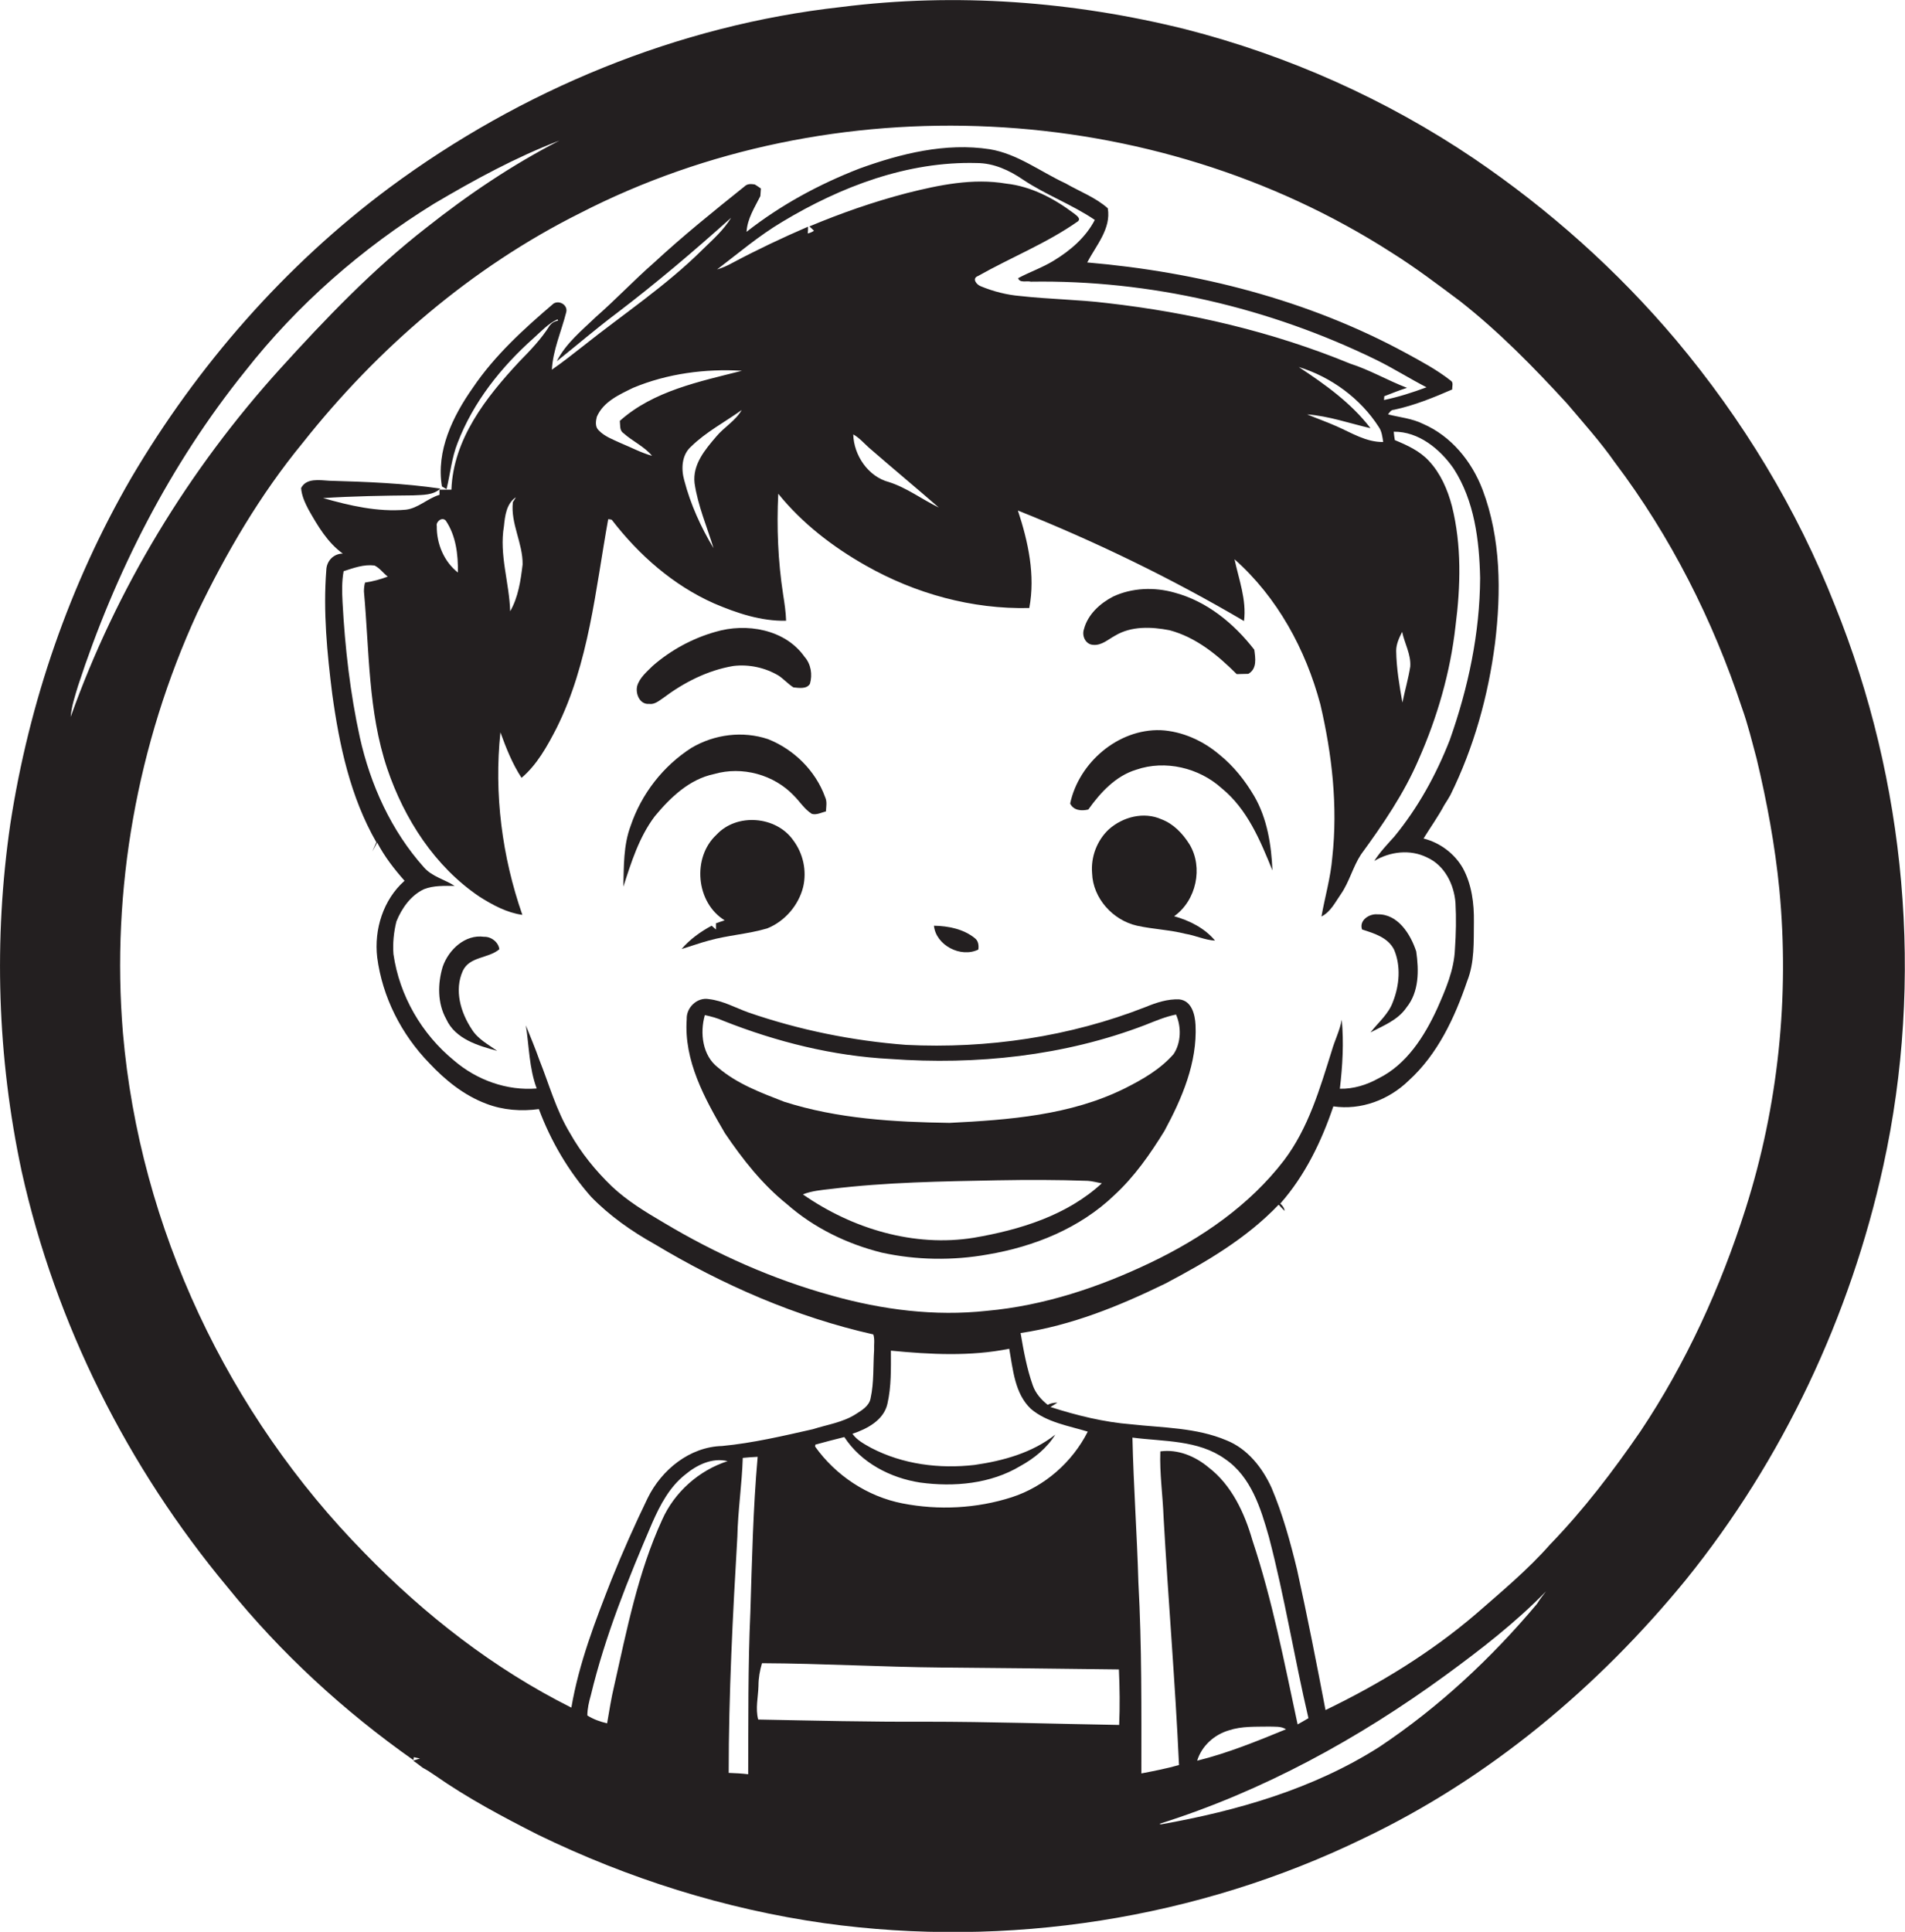 <?xml version="1.0" encoding="utf-8"?>
<!-- Generator: Adobe Illustrator 19.2.0, SVG Export Plug-In . SVG Version: 6.00 Build 0)  -->
<svg version="1.1" id="Layer_1" xmlns="http://www.w3.org/2000/svg" xmlns:xlink="http://www.w3.org/1999/xlink" x="0px" y="0px"
	 viewBox="0 0 703.5 713.3" enable-background="new 0 0 703.5 713.3" xml:space="preserve">
<g>
	<path fill="#231F20" d="M677.6,223.5c-14-35.6-34.1-68.7-58.7-98c-21.6-25.6-46.8-48.1-74.5-66.9c-32.4-21.9-68.7-38.1-106.6-47.8
		C396.4,0.5,353.1-2.8,310.6,2.6c-60.3,6.7-118.2,30.7-166.8,66.7C105.2,98,72.9,135,48.5,176.4c-22.8,39.3-37.8,83-44.7,127.9
		C-2.4,346.9-1,390.5,8,432.5C20.5,488.8,47.1,541.7,84,586c19.7,24.4,43.1,45.9,68.7,63.9c0-0.3,0.1-0.9,0.1-1.1l2.3,0.5
		c-0.8,0.2-1.6,0.5-2.5,0.8c1.2,0.8,2.3,1.7,3.5,2.6c1.5,0.8,3.1,1.8,4.5,2.8c12,8.4,25,15.3,38,21.9
		c33.3,16.2,69.1,27.5,105.8,32.7c67.5,9.4,137.9-1.5,199.3-31.4c46.3-22.1,86.4-55.7,118.8-95.3c35.9-44.4,60.8-97.4,73-153
		C710.6,361.6,703.9,288.6,677.6,223.5z M28.8,253.3c13.7-41.9,34-81.8,61.7-116.2c19.3-24.6,43.2-45.5,69.8-61.9
		c14.9-8.8,30.1-17.1,46.3-23.3c-17.5,9-33.8,20-49.2,32.2c-19.8,15.4-37.1,33.5-53.9,52C69.7,173.4,43,217.3,26.1,264.7
		C26.4,260.8,27.7,257,28.8,253.3z M244.5,561.2c-8.9,19.4-13,40.5-17.7,61.3c-1.1,4.6-1.8,9.2-2.6,13.8c-2.6-0.6-5.1-1.5-7.3-2.9
		c0-2.5,0.6-5,1.3-7.5c5.3-22,13.8-43,22.7-63.7c2.9-6.6,6.4-13.2,12.1-17.7c4.3-3.6,10-6.4,15.7-5C258.1,542.9,249,551,244.5,561.2
		z M276.3,655.1c-2.4-0.3-4.8-0.4-7.2-0.5c0-29.1,1.5-58.2,3.2-87.2c0.2-9.7,1.7-19.4,2-29.1c1.8-0.2,3.6-0.3,5.5-0.4
		c-1.7,19.1-2.1,38.4-2.7,57.5C276.2,615.3,276.4,635.2,276.3,655.1z M413.3,636.9c-23.9-0.4-47.7-1.2-71.6-1.2
		c-20.6,0.1-41.1-0.4-61.7-0.8c-1.1-4.1,0-8.3,0.1-12.5c0-2.8,0.5-5.6,1.3-8.3c22.1,0.1,44.2,1.4,66.3,1.6
		c21.8,0.2,43.7,0.4,65.5,0.7C413.5,623.2,413.6,630,413.3,636.9z M359.9,540.9c-13,1.5-26.5-0.2-38.2-6.3c-2.5-1.4-5.2-2.8-6.9-5.2
		c5.4-1.8,11.5-5,12.9-11c1.5-6.5,1.3-13.1,1.3-19.7c14.5,1.4,29.3,2.2,43.7-0.7c1.4,7.7,2,16.5,8,22.2c5.9,5,13.8,6.2,21,8.4
		c-5.7,11.3-16,20.3-28,24.2c-13,4.2-27.1,4.9-40.4,2.3c-12.9-2.5-24.7-10.3-32.3-21c0-0.2,0.1-0.5,0.1-0.7c3.6-1,7.1-1.9,10.7-2.8
		c6.2,9.5,17,15.1,28,16.8c12.5,1.7,26,0.5,37-6.1c5.1-2.8,9.8-6.6,12.9-11.6C381.3,536.4,370.4,539.4,359.9,540.9z M198.2,401.9
		c-11,0.9-22.1-3.1-30.5-10.3c-12-9.8-20.2-24-22.4-39.3c-0.3-4,0.1-8.1,1.1-12.1c2-4.9,5.3-9.6,10.2-11.9c3.6-1.4,7.5-1.2,11.3-1.2
		c-3.7-2.4-8.3-3.4-11.3-6.8c-12.1-13.5-19.8-30.5-23.7-48c-3.6-16.4-5.5-33.2-6.4-49.9c-0.2-3.9-0.3-7.7,0.4-11.5
		c3.7-1.2,7.5-2.6,11.4-2.1c1.9,0.9,3.2,2.8,4.9,4.1c-2.7,1-5.5,1.8-8.4,2.2c-0.3,1.1-0.4,2.2-0.4,3.3c2,21.9,1.5,44.3,8.6,65.4
		c6.3,18.6,17.6,36.2,34.1,47.3c4.9,3.1,10.1,5.9,15.8,6.7c-7.5-21.5-10.5-44.7-8.1-67.4c2.1,5.8,4.4,11.6,7.8,16.8
		c5.7-4.8,9.5-11.7,12.9-18.3c12-24,14.4-51.2,19.1-77.2c0.3,0,1,0.1,1.3,0.2c10,13,22.7,24.2,37.8,30.9c8.4,3.6,17.4,6.6,26.6,6.4
		c-0.1-3.3-0.6-6.5-1.1-9.7c-1.9-12.3-2.4-24.8-1.8-37.2c8.8,10.9,20.1,19.6,32.3,26.5c18.3,10.4,39.3,16.2,60.4,15.7
		c2.3-12.1-0.4-24.5-4.2-36c28.8,11.5,56.8,25.1,83.5,40.8c1-7.8-1.9-15.3-3.5-22.8c15.8,14,26.3,33.3,31.7,53.6
		c4.3,18.4,6.5,37.6,4.4,56.5c-0.6,7.4-2.7,14.5-4,21.8c3.4-1.7,5.1-5.3,7.2-8.3c3.1-4.5,4.4-10,7.4-14.6
		c8.1-11.1,15.9-22.5,21.3-35.1c6.9-15.6,11.7-32.2,13.6-49.2c1.9-14.7,2.3-29.9-1.3-44.3c-1.6-6.1-4.2-12.1-8.5-16.7
		c-3.4-3.7-8-5.8-12.6-7.7c-0.2-1-0.3-2.1-0.4-3.1c9.2-0.1,17.1,6.4,22.1,13.6c7.7,11.9,9.5,26.5,9.8,40.4
		c-0.1,20.4-4.4,40.6-11.2,59.8c-5,12.8-11.7,25-20.5,35.7c-2.6,2.9-5.3,5.7-7.4,9c5.8-3.5,13.3-4.4,19.5-1.3
		c6.5,2.9,10,10,10.5,16.8c0.3,5.6,0.2,11.3-0.2,17c-0.3,7.8-3.5,15.1-6.6,22.1c-4.7,10.2-11.3,20.6-21.7,25.7
		c-4.3,2.4-9.2,3.9-14.2,3.8c1-8.5,1.5-17,0.7-25.5c-0.7,4-2.6,7.6-3.7,11.5c-4.4,14-8.6,28.5-17.6,40.4
		c-12.8,16.7-30.5,28.8-49.3,37.8c-19,9.1-39.4,15.9-60.5,17.8c-19.2,2.1-38.6-0.4-57.1-5.6c-21.8-6-42.7-15.3-62.1-26.9
		c-6.8-4-13.6-8.1-19.3-13.5c-6-5.8-11.3-12.3-15.4-19.6c-5.1-8.4-7.7-18-11.3-27c-1.5-4.3-3.3-8.5-5-12.8
		C195.4,386.3,195.4,394.4,198.2,401.9z M164.6,192.2c3.8,5.6,4.6,12.6,4.5,19.2c-5.2-4.1-7.9-10.7-7.8-17.2
		C160.9,192.7,163.2,190.7,164.6,192.2z M193,208.4c-0.7,5.9-1.6,12.1-4.6,17.3c-0.3-10.5-4.1-20.9-2.3-31.4
		c0.4-3.9,0.9-8.3,4.4-10.7c-0.3,0.5-0.8,1.4-1.1,1.8C188.5,193.3,193.1,200.5,193,208.4z M380.7,104c44-0.7,88.1,9.6,127.6,28.9
		c6.3,3.1,12.3,6.9,18.5,10.1c-5.1,1.9-10.4,3.6-15.7,4.7c0-0.3,0.1-1,0.1-1.4c2.8-1.1,5.6-2.2,8.4-3.1c-7.1-2.7-13.7-6.6-20.9-8.9
		c-28.7-11.8-59.1-18.9-89.9-22.4c-10.6-1.3-21.3-1.4-32-2.6c-5-0.4-10-1.7-14.6-3.6c-1.6-0.6-3.4-2.9-1-3.8
		c12.2-6.9,25.4-12.1,36.9-20.2c1.2-1.1-0.8-2.3-1.5-2.9c-7.3-5.5-15.8-10-25-11c-12.3-2.1-24.8,0.5-36.7,3.5
		c-12.3,3.2-24.3,7.4-36,12.3c0.6,0.5,1.2,1.1,1.7,1.6c-0.7,0.5-1.5,0.8-2.3,1c0.1-0.8,0.1-1.7,0.1-2.5c-9.5,4.1-18.8,8.5-28,13.4
		c-1.8,1-3.6,1.8-5.6,2.4c7.9-6,15.5-12.5,24.1-17.6c21.6-13,46.3-22.4,71.8-21.7c6.3,0,12.1,2.7,17.2,6.2c8.4,5.6,18,9.1,26.4,14.8
		c-3.3,6.4-9,11.3-15.1,15c-4.2,2.6-8.9,4.2-13.2,6.5C376.5,104.6,379.3,103.6,380.7,104z M479.6,135.5c12,3.7,22.8,11.6,29.6,22.2
		c1.1,1.6,1.3,3.6,1.6,5.5c-6.3,0.1-11.7-3.4-17.2-5.8c-3.6-1.6-7.3-2.9-10.9-4.4c8,0.6,15.6,3.3,23.4,5.1
		C499,148.8,489.3,141.9,479.6,135.5z M346.7,187.4c-6.2-3-11.8-7.3-18.4-9.4c-7.7-2-13-9.9-13.2-17.6c2.2,1.2,3.9,3.2,5.8,4.9
		C329.4,172.7,338.2,180,346.7,187.4z M274,136.9c-15.7,4-32.7,7.4-45.1,18.5c0.2,1.5-0.2,3.5,1.3,4.5c3.3,3,7.7,4.9,10.6,8.4
		c-4-1.1-7.7-3.1-11.6-4.7c-2.8-1.3-5.9-2.4-8.1-4.7c-1.4-1.3-1.1-3.4-0.7-5c2.4-5.6,8.3-8.2,13.4-10.7
		C246.5,137.9,260.5,136.1,274,136.9z M256.5,178.4c1.2,8.3,4.6,16.1,7,24c-4.7-7.8-8.5-16.2-10.8-25c-1.2-4.2-1-9.4,2.5-12.5
		c5.5-5.4,12.4-9,18.7-13.5c-2.3,4-6.5,6.3-9.4,9.8C260.4,166,255.7,171.5,256.5,178.4z M515.6,240.3c0-2.5,1.1-4.8,2.2-7
		c0.9,4.3,3.3,8.3,3,12.8c-0.7,4.5-2,8.9-2.9,13.3C516.8,253.2,515.7,246.8,515.6,240.3z M420.4,584.3c-0.5-17.8-1.8-35.7-2.2-53.5
		c11.5,1.5,24.3,0.8,34.2,7.9c9.6,6.5,13.2,18.2,16.2,28.8c5.8,22.1,9.4,44.7,14.6,66.9c-1.3,0.8-2.6,1.5-4,2.3
		c-4.9-22.8-9.3-45.8-16.7-68c-2.9-10.1-7.7-20.4-16.2-26.9c-4.9-4.1-11.3-6.8-17.8-5.9c-0.3,8.1,0.9,16.2,1.2,24.3
		c1.7,30.5,4.3,60.9,5.7,91.5c-4.6,1.3-9.2,2.2-13.9,3.1C421.5,631.4,421.7,607.9,420.4,584.3z M474.9,638.5
		c-10.7,4.4-21.5,8.8-32.8,11.6c1.7-5.5,6.3-9.6,11.7-11.2c4.8-1.6,9.9-1.3,14.9-1.4C470.8,637.6,473.1,637.3,474.9,638.5z
		 M567.6,592.2c-16.9,20.1-36.3,38.2-58.2,52.8c-24.3,15.5-52.5,23.6-80.6,28.6c-0.2,0-0.5-0.1-0.6-0.2
		c38.1-12,73.5-31.4,105.7-54.9c13-9.5,25.8-19.4,37-30.9C569.7,589.1,568.6,590.6,567.6,592.2z M644.6,446.4
		c-9.2,28.9-21.9,56.8-38.8,82.1c-10.1,14.7-21,29-33.4,41.8c-8.2,9.3-17.8,17.3-27.2,25.5c-16.8,14.4-35.8,26-55.7,35.6
		c-3.3-17.3-6.7-34.6-10.5-51.8c-2.5-10.3-5.3-20.5-9.4-30.2c-3.4-7.5-8.9-14.5-16.7-17.6c-11.1-4.7-23.4-4.6-35.1-5.9
		c-10.2-0.8-20.2-3.3-29.9-6.4c0.9-0.5,1.8-1.1,2.6-1.6c-1.3,0-2.5,0.2-3.6,0.8c-2.4-1.9-4.5-4.3-5.5-7.2
		c-2.2-6.2-3.4-12.8-4.5-19.3c18.8-2.8,36.5-10,53.5-18.3c15-7.9,30-16.7,41.8-29.1c0.7,0.8,1.4,1.5,2.2,2.3c-0.1-1.1-0.8-2-1.6-2.7
		c9.1-10.3,15.2-22.9,19.6-35.9c10.2,1.5,20.5-2.4,27.8-9.5c10.7-9.7,17-23.2,21.6-36.7c2.8-7,2.4-14.6,2.5-21.9
		c0.1-6.8-0.8-13.9-4.1-19.9c-3.1-5.4-8.5-9.4-14.5-10.9c2.6-4.2,5.4-8.1,7.7-12.4c0.8-1.2,1.5-2.4,2.2-3.6
		c8.7-17.6,14-36.7,16.5-56.1c2.3-18.9,2.2-38.7-4.6-56.7c-4-10.5-11.6-19.8-22-24.3c-4-2-8.6-2.4-12.9-3.5c0.6-0.8,1.1-1.7,2.2-1.7
		c7.5-1.6,14.6-4.5,21.5-7.5c-0.1-1.1,0.6-2.6-0.6-3.3c-5.1-4-10.9-7.1-16.6-10.2c-36.1-19.6-76.8-29.9-117.6-33.4
		c3.3-6.3,8.9-12.5,7.6-20c-4.5-4-10.4-6.2-15.6-9.2c-9.3-4.3-17.7-10.9-28-12.6c-16.3-2.5-32.8,1.6-48,7.1
		c-15,5.8-29.2,13.5-41.8,23.4c0.3-4.9,3-9,5.1-13.2c0-0.7,0.2-2.1,0.2-2.8c-0.6-0.4-1.7-1.2-2.3-1.5c-1.3-0.2-2.7-0.3-3.7,0.7
		c-11.5,9.2-22.9,18.4-33.6,28.3c-7.3,6.4-13.9,13.4-21.2,19.8c-5.3,5.1-11.2,9.8-14.6,16.5c7.4-5.9,14.6-12.1,22.2-17.8
		c14.6-11.1,28.6-23,42.2-35.2c-2.8,4.6-6.8,8.1-10.6,11.8c-13.5,13.4-29.4,23.9-44.2,35.7c-3.7,2.9-7.5,5.9-11.4,8.6
		c0.4-7.3,3.5-14.1,5.3-21.2c0.7-2.6-2.5-4.6-4.7-3.2c-10.9,9.3-21.7,19.1-29.8,31.1c-7.4,10.5-13.6,23.3-11.4,36.4l1.7,1
		c1.4-5.7,1.9-11.6,4.1-17.1c5.8-15.1,16.1-28,28-38.6c2.8-2.5,5.4-5.4,8.9-7c0,0.1,0.1,0.4,0.2,0.5c-1.3,0.2-2.3,0.8-3.1,1.8
		c-3.1,5-7.2,9.2-11.3,13.4c-12.2,13.1-24.3,28.5-25,47.2c-1.5,0-3,0-4.4,0c0,0.5,0,1.4,0,1.9c-4.4,1.3-7.9,5-12.5,5.5
		c-10.4,0.9-20.6-1.5-30.5-4.3c11.1-0.7,22.3-0.9,33.4-1c3.4-0.2,7.3,0,9.9-2.5c-13.6-2-27.3-2.5-41-2.9c-3.5-0.2-8.5-1.1-10.4,2.7
		c0.2,2.8,1.4,5.4,2.7,7.9c3.4,6,7,12.2,12.7,16.3c-3.4,0-6,2.7-6.1,6.1c-1.2,15.3,0.3,30.7,2.2,45.8c2.6,18.9,6.7,38,16.3,54.7
		c-0.5,1.1-1,2.2-1.5,3.4c0.6-1.1,1.2-2.2,1.8-3.3c2.7,5.2,6.3,9.8,10.1,14.1c-7.9,7-11.3,18-10.1,28.3c1.9,14.6,8.9,28.4,19.2,39
		c5.9,6.3,12.8,11.9,21,15c6.2,2.4,13,2.9,19.5,2c4.4,11.8,10.9,22.9,19.3,32.4c6.8,7,14.9,12.7,23.5,17.5
		c25,15,52.2,26.9,80.7,33.3c0.6,1.8,0.2,3.8,0.3,5.7c-0.4,6,0,12-1.3,17.9c-0.5,2.8-3.2,4.4-5.4,5.8c-4.8,3.1-10.6,3.9-15.9,5.6
		c-11.1,2.5-22.1,5.1-33.5,6.2c-12,0.3-22.4,8.8-27.5,19.2c-4.8,9.9-9.3,20-13.4,30.2c-6,15.3-12,30.8-14.8,47.2
		c-28.6-14.3-54.1-34.2-76.3-57c-50.5-51.3-83.1-120.2-89.3-192.1c-4.4-52.9,5.3-106.8,27.4-155c10.7-22.3,23.3-43.8,39-62.9
		c27.7-35,62.4-64.8,102.4-84.8c93.2-47.9,211.5-42.1,299.6,14.5c8.8,5.5,17.1,11.8,25.4,18c14.4,11.3,27.2,24.4,39.5,37.8
		c6,7.1,12.3,14.1,17.7,21.8c20.6,27.3,36.2,58.2,46.9,90.6c2.2,6.1,3.7,12.4,5.4,18.7c3.8,15.9,6.8,32,8.4,48.3
		C660.9,368,656.7,408.4,644.6,446.4z"/>
	<path fill="#231F20" d="M403.7,238.1c3.1,0.3,5.5-2,8.1-3.4c6-3.6,13.4-3.3,20.1-2c9.8,2.6,17.8,9.2,24.8,16.2
		c1.4,0,2.8-0.1,4.3-0.1c3.3-1.9,2.6-5.8,2.2-8.9c-7.5-9.7-17.5-17.9-29.5-21.1c-7.4-2.1-15.7-1.8-22.7,1.5
		c-4.8,2.5-9.3,6.6-10.7,12C399.4,234.9,401,238,403.7,238.1z"/>
	<path fill="#231F20" d="M239.7,259.9c2,0.3,3.6-1.1,5.1-2.1c7.7-5.8,16.5-10.3,26-11.9c5.8-0.7,11.8,0.6,16.8,3.6
		c1.9,1.3,3.5,3.1,5.4,4.3c2,0.2,4.9,0.7,6.1-1.3c1-3.4,0.4-7.3-2-10c-7.2-10.2-21.5-12.6-32.9-9.2c-8.5,2.4-16.4,6.7-23.1,12.5
		c-2.2,2.2-4.9,4.4-5.8,7.5C234.6,256.2,236.3,260.2,239.7,259.9z"/>
	<path fill="#231F20" d="M263.7,285.8c10.4-3,22.1,0.2,29.5,8c2.2,2.2,3.9,5,6.6,6.7c1.8,0.5,3.5-0.5,5.2-0.9
		c0.1-1.8,0.5-3.6-0.3-5.3c-3.5-9.7-11.5-17.6-21.1-21.4c-9.3-3.1-19.7-1.8-28.2,3.2c-10.5,6.7-18.5,17-22.5,28.8
		c-2.7,7.2-2.5,14.9-2.7,22.5c2.9-9,5.8-18.3,11.6-26C247.6,294.4,254.6,287.7,263.7,285.8z"/>
	<path fill="#231F20" d="M401.9,298.9c4.5-6.3,10.1-12.4,17.7-14.7c10.7-3.7,23.2-0.7,31.5,6.8c9.5,7.7,14.3,19.3,18.8,30.4
		c-0.4-9.4-1.9-19.1-6.7-27.4c-3.4-5.8-7.6-11.1-12.8-15.3c-6.1-5.2-13.8-8.7-21.8-9.1c-15.7-0.5-30.2,12-33.4,27.1
		C396.5,299.3,399.4,299.5,401.9,298.9z"/>
	<path fill="#231F20" d="M439.3,311.8c-2.5-4-5.9-7.6-10.4-9.3c-6.5-2.9-14.2-0.9-19.4,3.7c-4.4,4.1-6.7,10.2-6.2,16.2
		c0.3,9.3,7.7,17.4,16.6,19.4c5.9,1.3,12,1.5,17.9,3c3.7,0.6,7.1,2.3,10.9,2.5c-3.8-4.6-9.4-7.4-15.1-9
		C441.8,332.5,444.4,320.3,439.3,311.8z"/>
	<path fill="#231F20" d="M251.7,350.4c3.4-1,6.6-2.2,10-3.1c7.1-2,14.5-2.4,21.6-4.5c6.5-2.6,11.6-8.5,13.3-15.3
		c1.4-6,0-12.4-3.7-17.3c-6.3-8.9-20.8-10.1-28.3-2c-9.1,8.4-7.6,25.1,3,31.6c-0.8,0.3-2.4,0.8-3.2,1.1c0,0.6,0,1.7,0,2.3
		c-0.6-0.5-1.1-1-1.6-1.4C258.7,344,254.8,346.8,251.7,350.4z"/>
	<path fill="#231F20" d="M514.8,350.6c2.6,6.1,2,13.2-0.4,19.3c-1.6,4.5-5.4,7.6-8.3,11.3c4.7-2.5,10.1-4.5,13.3-9.2
		c4.7-5.8,4.6-13.7,3.6-20.7c-2.1-6.4-6.8-13.9-14.3-13.7c-3-0.3-6.9,2.2-5.7,5.6C507.4,344.6,512.5,346.1,514.8,350.6z"/>
	<path fill="#231F20" d="M361.3,350.6c0.2-1.6,0-3.2-1.3-4.2c-4.2-3.4-9.8-4.5-15.1-4.6C345.6,349,354.8,353.8,361.3,350.6z"/>
	<path fill="#231F20" d="M184.4,350.5c-0.3-2.6-3-4.7-5.6-4.6c-7-1-13.1,4.7-15.3,11c-1.9,6.3-2,13.5,1.3,19.4
		c3.3,7.3,11.7,9.8,18.8,11.7c-3.4-2.4-7.2-4.4-9.4-8c-4.1-6.2-6.5-14.4-3.3-21.5C173.4,353.1,180.2,354,184.4,350.5z"/>
	<path fill="#231F20" d="M261.8,368.9c-4.3-0.8-8.4,3.1-8.2,7.4c-1.1,15.3,6.6,29.3,14.1,42.1c6.5,9.6,13.8,18.9,22.9,26.2
		c10,8.8,22.2,14.7,35,17.9c12.8,2.8,26.2,3,39.1,0.7c17.2-2.9,34.1-9.7,46.8-21.9c7.4-6.8,13.2-15.1,18.5-23.7
		c6.5-12,12.2-25.3,11.5-39.2c-0.2-3.8-1.4-8.9-6-9.4c-4.3-0.2-8.5,1.2-12.4,2.8c-28,11-58.5,15.5-88.5,14
		c-19.8-1.5-39.5-5.5-58.3-12C271.6,372.1,267,369.5,261.8,368.9z M359.7,457c-22.1,3.6-45-3.3-63.2-16c3.3-1.3,6.8-1.6,10.3-2
		c20.4-2.5,41-2.8,61.6-3.2c11.1-0.2,22.2-0.2,33.3,0.2c1.7,0.1,3.4,0.6,5.2,0.9C394,448.8,376.6,454.1,359.7,457z M422.8,378.5
		c3.8-1.5,7.5-3.1,11.5-3.9c2,4.5,1.9,10.4-0.9,14.6c-4.9,5.6-11.5,9.4-18.1,12.7c-20,9.9-42.7,11.6-64.6,12.7
		c-20.5-0.3-41.4-1.5-61.1-7.8c-8.5-3.3-17.4-6.6-24.4-12.6c-5.8-4.4-6.8-12.8-4.9-19.4c2.3,0.5,4.6,1.1,6.8,2.1
		c19.7,7.8,40.5,13,61.7,14.1C360.5,393.3,393,389.9,422.8,378.5z"/>
</g>
</svg>
